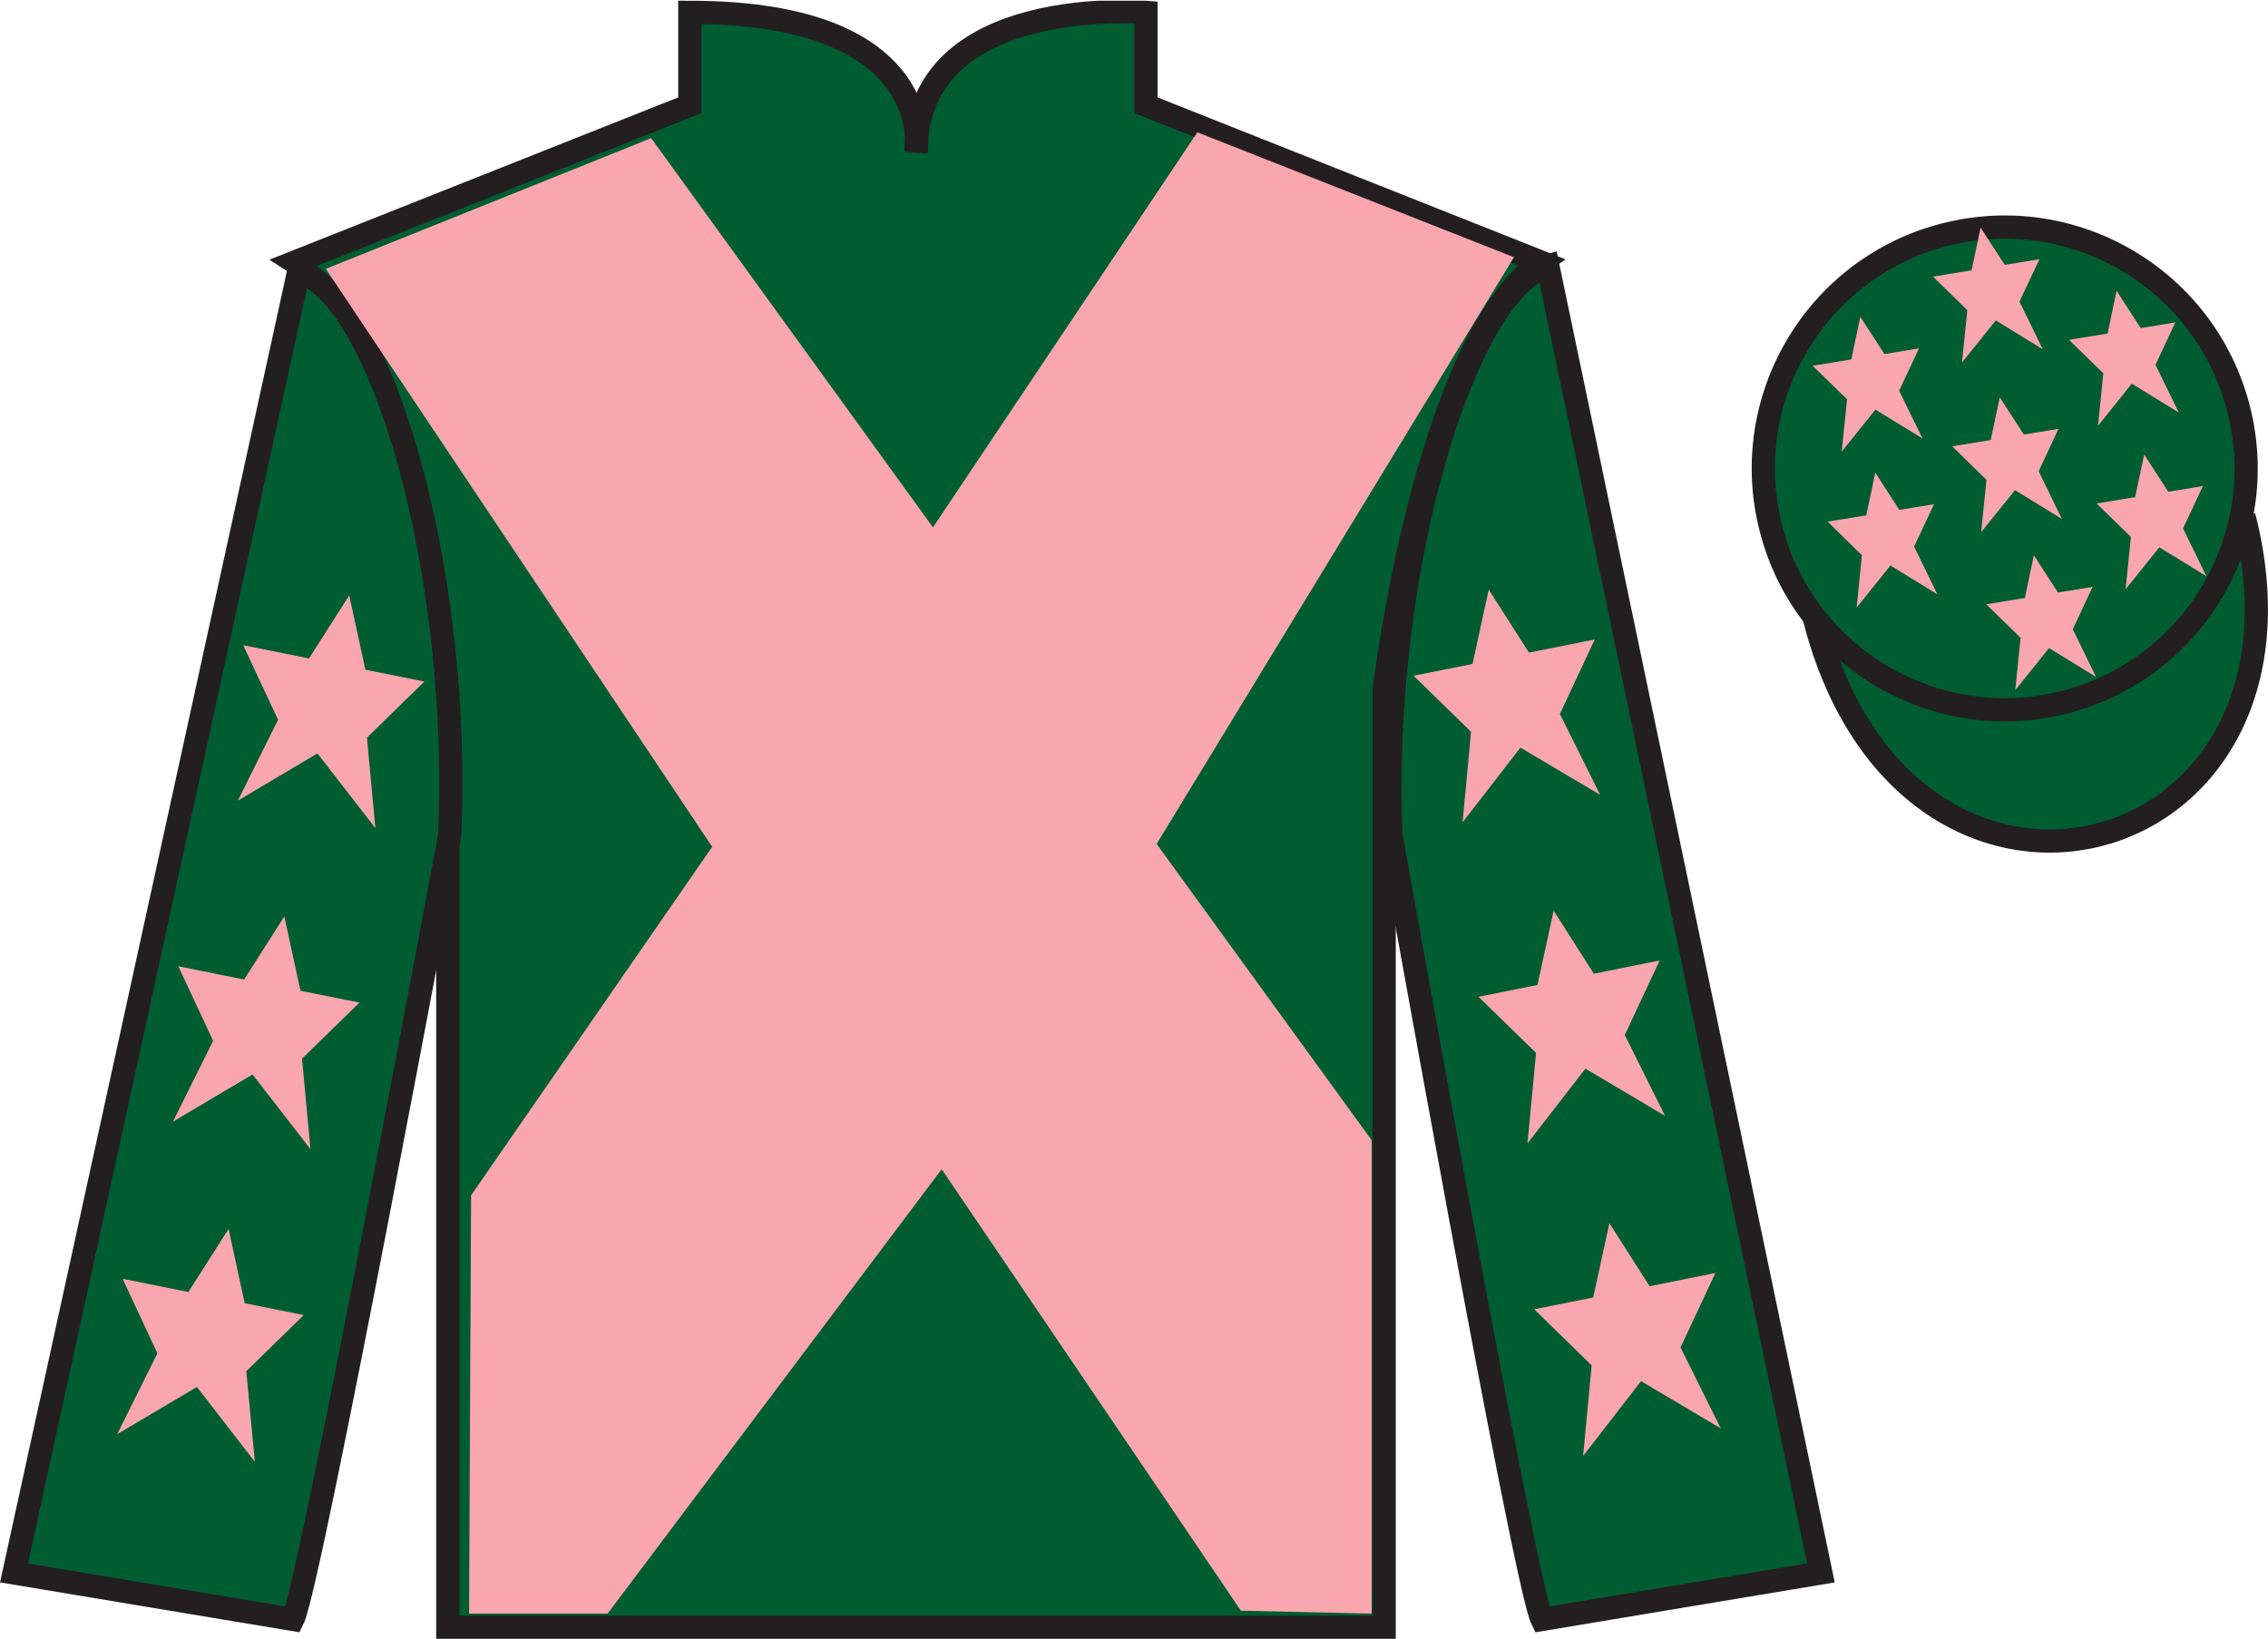 <?xml version="1.0" encoding="UTF-8"?>
<svg xmlns="http://www.w3.org/2000/svg" xmlns:xlink="http://www.w3.org/1999/xlink" width="97.59pt" height="70.53pt" viewBox="0 0 97.59 70.53" version="1.1">
<defs>
<clipPath id="clip1">
  <path d="M 0 70.531 L 97.59 70.531 L 97.59 0.031 L 0 0.031 L 0 70.531 Z M 0 70.531 "/>
</clipPath>
</defs>
<g id="surface0">
<g clip-path="url(#clip1)" clip-rule="nonzero">
<path style="fill-rule:nonzero;fill:rgb(0%,36.333%,19.509%);fill-opacity:1;stroke-width:10;stroke-linecap:butt;stroke-linejoin:miter;stroke:rgb(13.73%,12.16%,12.549%);stroke-opacity:1;stroke-miterlimit:4;" d="M 780.703 439.245 C 820.391 283.62 1004.336 331.198 965.547 483.191 " transform="matrix(0.1,0,0,-0.1,0,70.53)"/>
<path style=" stroke:none;fill-rule:nonzero;fill:rgb(0%,36.333%,19.509%);fill-opacity:1;" d="M 12.684 11.281 C 12.684 11.281 17.77 14.531 19.27 29.863 C 19.27 29.863 19.27 44.863 19.27 70.031 L 59.559 70.031 L 59.559 29.695 C 59.559 29.695 61.352 14.695 66.309 11.281 L 49.309 4.531 L 49.309 0.531 C 49.309 0.531 39.418 -0.305 39.418 6.531 C 39.418 6.531 40.434 0.531 29.684 0.531 L 29.684 4.531 L 12.684 11.281 "/>
<path style="fill:none;stroke-width:10;stroke-linecap:butt;stroke-linejoin:miter;stroke:rgb(13.73%,12.16%,12.549%);stroke-opacity:1;stroke-miterlimit:4;" d="M 126.836 592.487 C 126.836 592.487 177.695 559.987 192.695 406.667 C 192.695 406.667 192.695 256.667 192.695 4.987 L 595.586 4.987 L 595.586 408.347 C 595.586 408.347 613.516 558.347 663.086 592.487 L 493.086 659.987 L 493.086 699.987 C 493.086 699.987 394.18 708.347 394.18 639.987 C 394.18 639.987 404.336 699.987 296.836 699.987 L 296.836 659.987 L 126.836 592.487 Z M 126.836 592.487 " transform="matrix(0.1,0,0,-0.1,0,70.53)"/>
<path style=" stroke:none;fill-rule:nonzero;fill:rgb(0%,36.333%,19.509%);fill-opacity:1;" d="M 12.602 69.695 C 13.352 68.195 19.352 35.945 19.352 35.945 C 19.852 24.445 16.352 12.695 12.852 11.695 L 0.602 67.695 L 12.602 69.695 "/>
<path style="fill:none;stroke-width:10;stroke-linecap:butt;stroke-linejoin:miter;stroke:rgb(13.73%,12.16%,12.549%);stroke-opacity:1;stroke-miterlimit:4;" d="M 126.016 8.347 C 133.516 23.347 193.516 345.847 193.516 345.847 C 198.516 460.847 163.516 578.347 128.516 588.347 L 6.016 28.347 L 126.016 8.347 Z M 126.016 8.347 " transform="matrix(0.1,0,0,-0.1,0,70.53)"/>
<path style=" stroke:none;fill-rule:nonzero;fill:rgb(0%,36.333%,19.509%);fill-opacity:1;" d="M 78.352 67.695 L 66.602 11.445 C 63.102 12.445 59.352 24.445 59.852 35.945 C 59.852 35.945 65.602 68.195 66.352 69.695 L 78.352 67.695 "/>
<path style="fill:none;stroke-width:10;stroke-linecap:butt;stroke-linejoin:miter;stroke:rgb(13.73%,12.16%,12.549%);stroke-opacity:1;stroke-miterlimit:4;" d="M 783.516 28.347 L 666.016 590.847 C 631.016 580.847 593.516 460.847 598.516 345.847 C 598.516 345.847 656.016 23.347 663.516 8.347 L 783.516 28.347 Z M 783.516 28.347 " transform="matrix(0.1,0,0,-0.1,0,70.53)"/>
<path style=" stroke:none;fill-rule:nonzero;fill:rgb(0%,36.333%,19.509%);fill-opacity:1;" d="M 88.828 30.223 C 94.387 28.805 97.742 23.148 96.324 17.594 C 94.906 12.035 89.25 8.68 83.691 10.098 C 78.137 11.516 74.781 17.172 76.199 22.727 C 77.613 28.285 83.27 31.641 88.828 30.223 "/>
<path style="fill:none;stroke-width:10;stroke-linecap:butt;stroke-linejoin:miter;stroke:rgb(13.73%,12.16%,12.549%);stroke-opacity:1;stroke-miterlimit:4;" d="M 888.281 403.073 C 943.867 417.253 977.422 473.816 963.242 529.362 C 949.062 584.948 892.5 618.503 836.914 604.323 C 781.367 590.144 747.812 533.581 761.992 478.034 C 776.133 422.448 832.695 388.894 888.281 403.073 Z M 888.281 403.073 " transform="matrix(0.1,0,0,-0.1,0,70.53)"/>
<path style=" stroke:none;fill-rule:nonzero;fill:rgb(97.421%,65.107%,68.362%);fill-opacity:1;" d="M 28.02 5.945 L 40.145 22.695 L 51.52 5.695 L 65.145 11.07 L 49.77 36.32 L 59.02 49.07 L 59.02 69.445 L 53.395 69.32 L 40.52 50.32 L 26.145 69.445 L 20.184 69.445 L 20.27 51.445 L 30.645 36.445 L 14.02 11.57 L 28.02 5.945 "/>
<path style=" stroke:none;fill-rule:nonzero;fill:rgb(97.421%,65.107%,68.362%);fill-opacity:1;" d="M 12.234 39.441 L 10.504 42.156 L 7.672 41.586 L 9.172 44.793 L 7.441 48.273 L 10.867 46.242 L 13.359 49.457 L 12.996 45.562 L 15.469 43.148 L 12.93 42.641 L 12.234 39.441 "/>
<path style=" stroke:none;fill-rule:nonzero;fill:rgb(97.421%,65.107%,68.362%);fill-opacity:1;" d="M 9.836 52.891 L 8.105 55.605 L 5.273 55.035 L 6.773 58.242 L 5.043 61.723 L 8.473 59.691 L 10.965 62.91 L 10.598 59.012 L 13.07 56.598 L 10.531 56.09 L 9.836 52.891 "/>
<path style=" stroke:none;fill-rule:nonzero;fill:rgb(97.421%,65.107%,68.362%);fill-opacity:1;" d="M 15.027 25.625 L 13.297 28.336 L 10.465 27.77 L 11.965 30.977 L 10.234 34.457 L 13.66 32.426 L 16.152 35.641 L 15.789 31.746 L 18.262 29.332 L 15.723 28.824 L 15.027 25.625 "/>
<path style=" stroke:none;fill-rule:nonzero;fill:rgb(97.421%,65.107%,68.362%);fill-opacity:1;" d="M 66.852 39.191 L 68.582 41.906 L 71.414 41.336 L 69.914 44.543 L 71.645 48.023 L 68.219 45.992 L 65.727 49.207 L 66.094 45.312 L 63.617 42.898 L 66.156 42.391 L 66.852 39.191 "/>
<path style=" stroke:none;fill-rule:nonzero;fill:rgb(97.421%,65.107%,68.362%);fill-opacity:1;" d="M 69.25 52.641 L 70.98 55.355 L 73.812 54.785 L 72.312 57.992 L 74.043 61.473 L 70.613 59.441 L 68.121 62.66 L 68.488 58.762 L 66.016 56.348 L 68.555 55.84 L 69.25 52.641 "/>
<path style=" stroke:none;fill-rule:nonzero;fill:rgb(97.421%,65.107%,68.362%);fill-opacity:1;" d="M 64.059 25.375 L 65.789 28.086 L 68.621 27.52 L 67.121 30.727 L 68.852 34.207 L 65.422 32.176 L 62.934 35.391 L 63.297 31.496 L 60.828 29.082 L 63.363 28.574 L 64.059 25.375 "/>
<path style=" stroke:none;fill-rule:nonzero;fill:rgb(97.421%,65.107%,68.362%);fill-opacity:1;" d="M 87.516 23.898 L 87.129 25.734 L 85.465 26.008 L 86.945 27.449 L 86.715 29.703 L 88.168 27.891 L 90.191 29.133 L 89.191 27.082 L 90.043 25.258 L 88.551 25.5 L 87.516 23.898 "/>
<path style=" stroke:none;fill-rule:nonzero;fill:rgb(97.421%,65.107%,68.362%);fill-opacity:1;" d="M 91.074 12.516 L 90.688 14.355 L 89.027 14.625 L 90.504 16.066 L 90.277 18.324 L 91.73 16.512 L 93.75 17.754 L 92.75 15.699 L 93.602 13.875 L 92.113 14.121 L 91.074 12.516 "/>
<path style=" stroke:none;fill-rule:nonzero;fill:rgb(97.421%,65.107%,68.362%);fill-opacity:1;" d="M 92.262 19.559 L 91.875 21.395 L 90.215 21.668 L 91.691 23.109 L 91.461 25.363 L 92.914 23.555 L 94.938 24.797 L 93.934 22.742 L 94.789 20.918 L 93.297 21.164 L 92.262 19.559 "/>
<path style=" stroke:none;fill-rule:nonzero;fill:rgb(97.421%,65.107%,68.362%);fill-opacity:1;" d="M 80.047 13.633 L 79.66 15.469 L 77.996 15.742 L 79.477 17.184 L 79.246 19.438 L 80.699 17.629 L 82.723 18.871 L 81.719 16.816 L 82.574 14.992 L 81.086 15.238 L 80.047 13.633 "/>
<path style=" stroke:none;fill-rule:nonzero;fill:rgb(97.421%,65.107%,68.362%);fill-opacity:1;" d="M 86.047 17.102 L 85.66 18.938 L 84 19.207 L 85.477 20.652 L 85.246 22.906 L 86.703 21.094 L 88.723 22.336 L 87.723 20.281 L 88.574 18.457 L 87.086 18.703 L 86.047 17.102 "/>
<path style=" stroke:none;fill-rule:nonzero;fill:rgb(97.421%,65.107%,68.362%);fill-opacity:1;" d="M 80.691 20.34 L 80.305 22.18 L 78.641 22.449 L 80.117 23.895 L 79.891 26.148 L 81.344 24.336 L 83.363 25.578 L 82.363 23.523 L 83.219 21.699 L 81.727 21.945 L 80.691 20.34 "/>
<path style=" stroke:none;fill-rule:nonzero;fill:rgb(97.421%,65.107%,68.362%);fill-opacity:1;" d="M 85.223 9.797 L 84.836 11.633 L 83.176 11.906 L 84.652 13.348 L 84.422 15.602 L 85.879 13.789 L 87.898 15.031 L 86.898 12.98 L 87.754 11.156 L 86.262 11.398 L 85.223 9.797 "/>
</g>
</g>
</svg>
